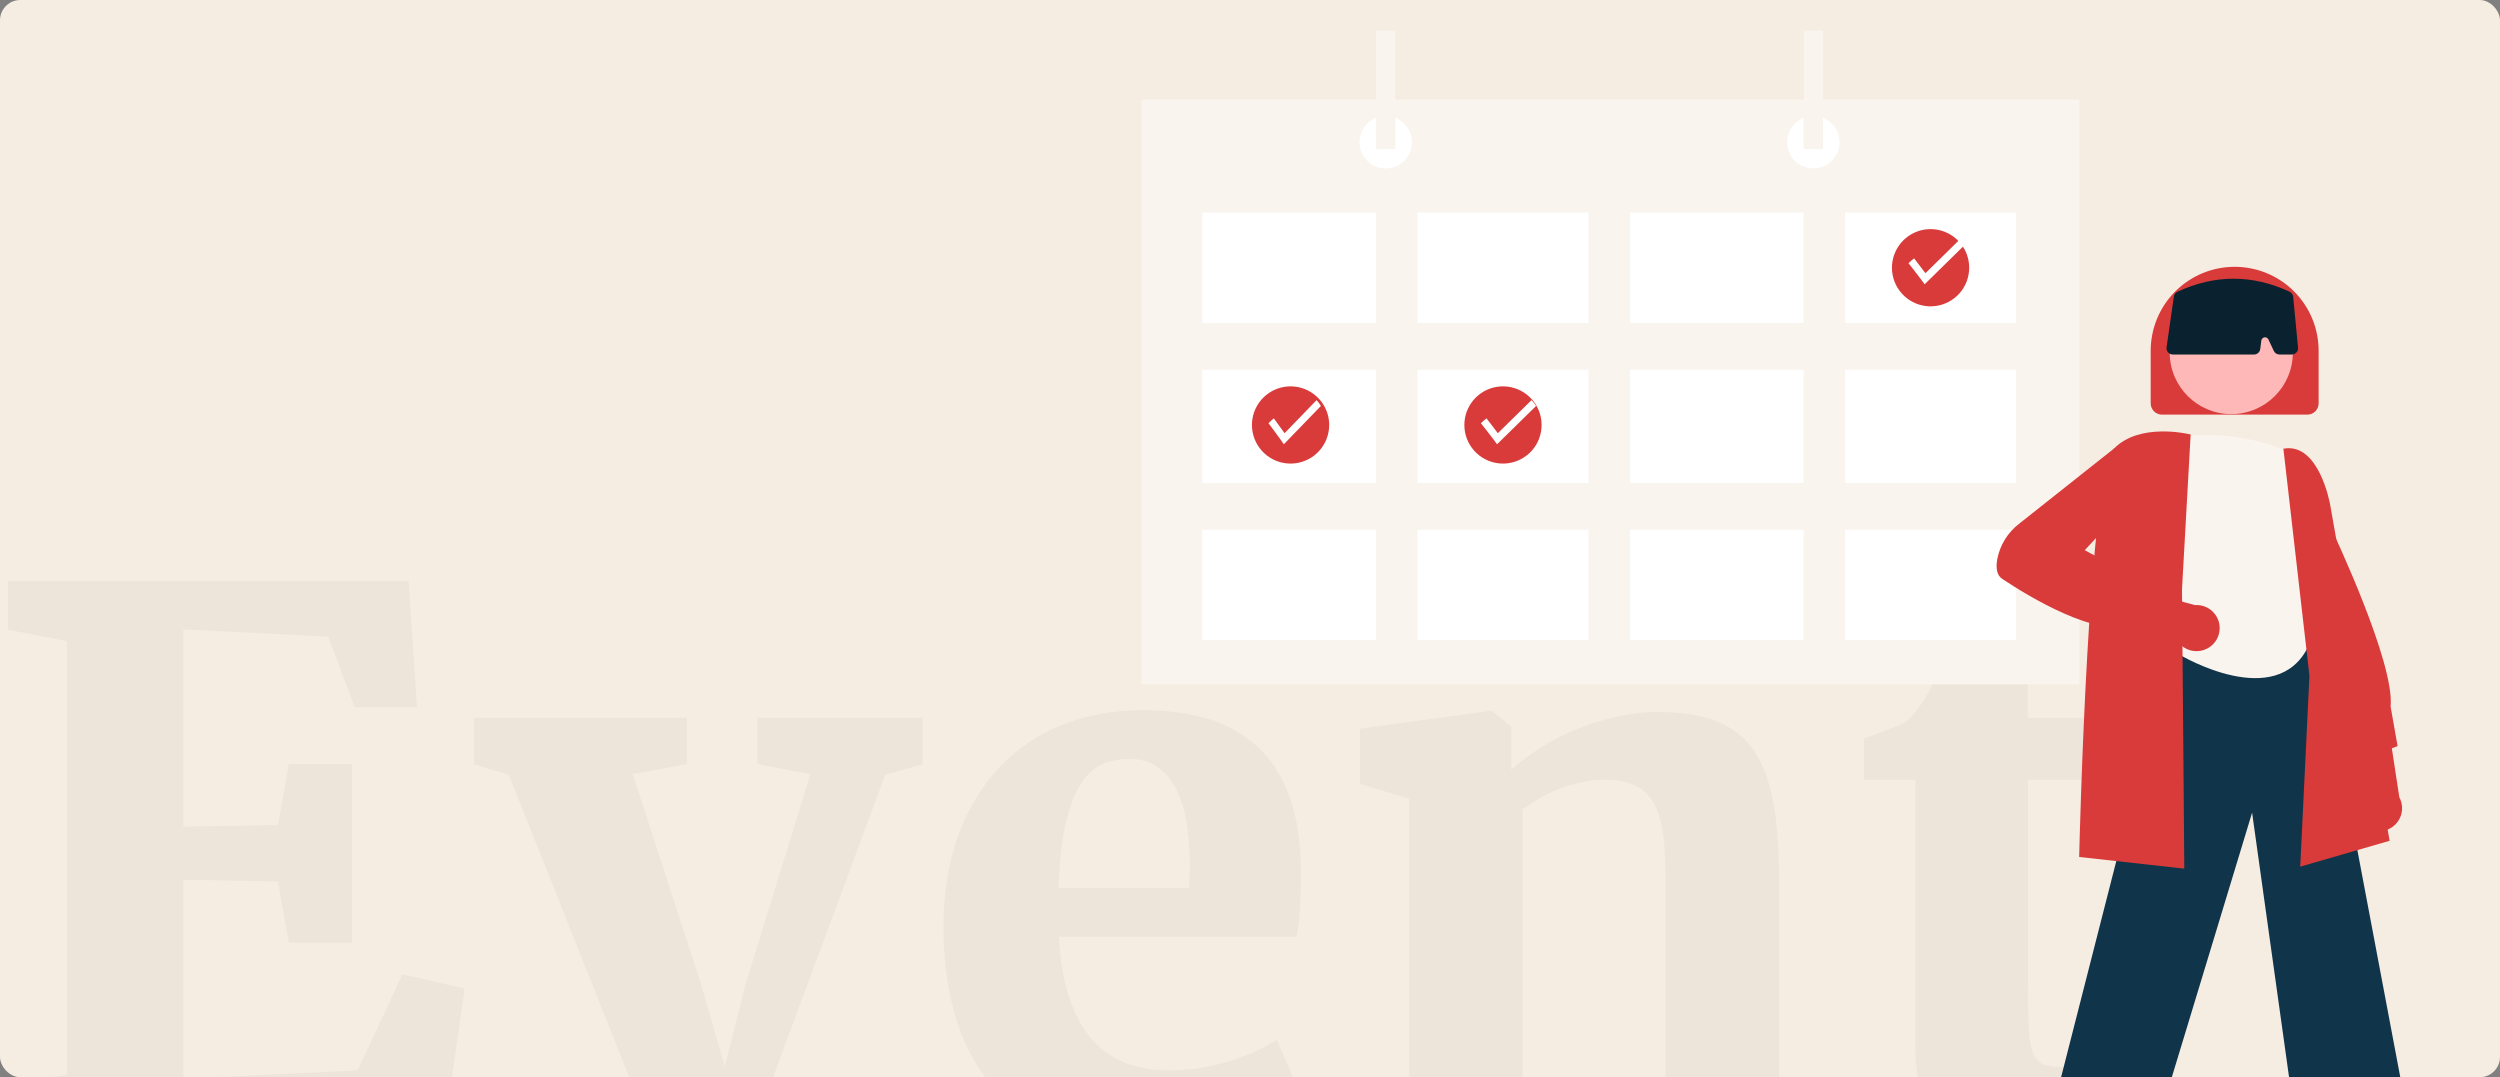 <svg width="738" height="318" viewBox="0 0 738 318" fill="none" xmlns="http://www.w3.org/2000/svg">
<rect x="0" y="0" width="738" height="318" fill="#808080" stroke="none"/>
<g clip-path="url(#clip0_3414_35800)">
<rect width="738" height="318" rx="6" fill="#F5ECE2"/>
<path opacity="0.3" d="M2.131 335V320.176L19.748 317.275V189.229L2.346 185.898V171.504H120.617L123.088 208.779H104.719L96.877 187.939L54.123 185.791V244.014L82.053 243.584L85.275 225.537H103.859V278.281H85.275L82.053 260.234L54.123 259.697V318.457L105.578 315.986L118.791 287.627L137.16 291.816L130.93 335H2.131ZM193.234 336.719L150.158 228.652L139.953 225.645V211.895H202.795V225.537L186.789 228.545L206.877 290.312L213.967 314.805L219.982 290.957L239.211 228.545L223.527 225.537V211.895H272.297V225.645L261.34 228.652L221.271 336.719H193.234ZM336.213 337.471C326.115 337.471 317.414 335.895 310.109 332.744C302.876 329.593 296.896 325.225 292.17 319.639C287.515 313.981 284.077 307.249 281.857 299.443C279.637 291.637 278.527 283.115 278.527 273.877C278.527 263.851 279.924 254.899 282.717 247.021C285.581 239.072 289.592 232.34 294.748 226.826C299.904 221.24 306.099 216.979 313.332 214.043C320.565 211.107 328.586 209.639 337.395 209.639C367.115 209.639 382.619 224.141 383.908 253.145C384.051 258.086 384.016 262.562 383.801 266.572C383.658 270.511 383.299 273.841 382.727 276.562H312.58C312.938 283.652 313.977 289.704 315.695 294.717C317.414 299.73 319.67 303.812 322.463 306.963C325.256 310.114 328.55 312.406 332.346 313.838C336.213 315.27 340.438 315.986 345.021 315.986C348.674 315.986 352.076 315.7 355.227 315.127C358.378 314.554 361.278 313.838 363.928 312.979C366.649 312.119 369.084 311.152 371.232 310.078C373.452 309.004 375.35 307.965 376.926 306.963L382.512 319.961C380.721 321.823 378.215 323.792 374.992 325.869C371.841 327.874 368.189 329.736 364.035 331.455C359.953 333.174 355.513 334.606 350.715 335.752C345.988 336.898 341.154 337.471 336.213 337.471ZM333.312 224.033C330.52 224.033 327.906 224.535 325.471 225.537C323.107 226.54 320.995 228.438 319.133 231.23C317.342 234.023 315.839 237.926 314.621 242.939C313.475 247.881 312.759 254.29 312.473 262.168H351.037C351.037 261.81 351.037 261.309 351.037 260.664C351.109 260.02 351.145 259.339 351.145 258.623C351.216 257.907 351.252 257.227 351.252 256.582C351.252 255.938 351.252 255.472 351.252 255.186C351.252 251.533 351.001 247.845 350.5 244.121C349.999 240.326 349.068 236.96 347.707 234.023C346.418 231.087 344.592 228.688 342.229 226.826C339.937 224.964 336.965 224.033 333.312 224.033ZM402.17 335V320.605L416.027 318.457V235.85L401.418 231.338V215.117L439.875 209.854H440.412L446.105 214.473V227.256C448.469 225.107 451.262 222.995 454.484 220.918C457.707 218.841 461.18 217.015 464.904 215.439C468.7 213.864 472.674 212.611 476.828 211.68C480.982 210.677 485.171 210.176 489.396 210.176C496.271 210.176 502.001 211.071 506.584 212.861C511.239 214.652 514.927 217.516 517.648 221.455C520.37 225.394 522.303 230.479 523.449 236.709C524.595 242.868 525.168 250.316 525.168 259.053V318.564L540.422 320.605V335H479.943V320.605L491.652 318.564V258.623C491.652 253.682 491.402 249.421 490.9 245.84C490.399 242.188 489.468 239.215 488.107 236.924C486.818 234.632 484.992 232.949 482.629 231.875C480.337 230.729 477.365 230.156 473.713 230.156C471.278 230.156 468.879 230.443 466.516 231.016C464.152 231.517 461.896 232.197 459.748 233.057C457.671 233.916 455.738 234.883 453.947 235.957C452.229 236.96 450.725 237.962 449.436 238.965V318.457L463.83 320.605V335H402.17ZM565.451 309.219V230.156H550.305V217.91C550.878 217.767 551.773 217.48 552.99 217.051C554.279 216.549 555.568 216.048 556.857 215.547C558.218 215.046 559.436 214.58 560.51 214.15C561.584 213.649 562.264 213.291 562.551 213.076C564.986 211.143 567.528 207.705 570.178 202.764C570.894 201.331 571.682 199.684 572.541 197.822C573.4 195.889 574.224 193.883 575.012 191.807C575.871 189.73 576.659 187.689 577.375 185.684C578.091 183.607 578.7 181.745 579.201 180.098H598.322L598.645 211.895H630.227V230.156H598.645V289.668C598.645 295.397 598.716 299.945 598.859 303.311C599.074 306.676 599.504 309.219 600.148 310.938C600.865 312.656 601.939 313.766 603.371 314.268C604.803 314.769 606.773 315.02 609.279 315.02H609.387C611.105 315.02 612.896 314.876 614.758 314.59C616.691 314.303 618.553 313.981 620.344 313.623C622.206 313.193 623.889 312.764 625.393 312.334C626.968 311.833 628.257 311.403 629.26 311.045H629.367L634.416 323.613C632.268 325.26 629.618 326.908 626.467 328.555C623.387 330.202 619.95 331.706 616.154 333.066C612.43 334.355 608.456 335.394 604.23 336.182C600.077 337.041 595.887 337.471 591.662 337.471H591.447C586.721 337.471 582.674 336.862 579.309 335.645C576.014 334.427 573.329 332.637 571.252 330.273C569.247 327.839 567.779 324.867 566.848 321.357C565.917 317.848 565.451 313.802 565.451 309.219Z" fill="#DED2C5"/>
<g clip-path="url(#clip1_3414_35800)">
<path d="M613.878 29.359H337V202H613.878V29.359Z" fill="#FAF4EE"/>
<path d="M406.219 62.747H354.916V95.321H406.219V62.747Z" fill="white"/>
<path d="M468.924 62.747H418.435V95.321H468.924V62.747Z" fill="white"/>
<path d="M532.443 62.747H481.139V95.321H532.443V62.747Z" fill="white"/>
<path d="M595.148 62.747H544.658V95.321H595.148V62.747Z" fill="white"/>
<path d="M406.219 109.165H354.916V142.553H406.219V109.165Z" fill="white"/>
<path d="M468.924 109.165H418.435V142.553H468.924V109.165Z" fill="white"/>
<path d="M532.443 109.165H481.139V142.553H532.443V109.165Z" fill="white"/>
<path d="M595.148 109.165H544.658V142.553H595.148V109.165Z" fill="white"/>
<path d="M406.219 156.396H354.916V188.97H406.219V156.396Z" fill="white"/>
<path d="M468.924 156.396H418.435V188.97H468.924V156.396Z" fill="white"/>
<path d="M532.443 156.396H481.139V188.97H532.443V156.396Z" fill="white"/>
<path d="M595.148 156.396H544.658V188.97H595.148V156.396Z" fill="white"/>
<path d="M409.07 49.717C413.342 49.717 416.806 46.254 416.806 41.981C416.806 37.708 413.342 34.245 409.07 34.245C404.797 34.245 401.333 37.708 401.333 41.981C401.333 46.254 404.797 49.717 409.07 49.717Z" fill="white"/>
<path d="M535.293 49.717C539.566 49.717 543.03 46.254 543.03 41.981C543.03 37.708 539.566 34.245 535.293 34.245C531.021 34.245 527.557 37.708 527.557 41.981C527.557 46.254 531.021 49.717 535.293 49.717Z" fill="white"/>
<path d="M411.92 9H406.219V44.017H411.92V9Z" fill="#FAF4EE"/>
<path d="M538.143 9H532.443V44.017H538.143V9Z" fill="#FAF4EE"/>
<path d="M581.304 79.044C581.301 81.79 580.308 84.442 578.506 86.514C576.705 88.586 574.216 89.938 571.498 90.322C568.779 90.706 566.013 90.097 563.708 88.605C561.403 87.113 559.714 84.84 558.951 82.202C558.188 79.565 558.402 76.741 559.555 74.249C560.707 71.757 562.72 69.764 565.224 68.637C567.727 67.51 570.554 67.325 573.183 68.115C575.812 68.905 578.069 70.617 579.537 72.937C580.693 74.764 581.306 76.882 581.304 79.044Z" fill="#d93b3b"/>
<path d="M579.675 72.602L568.149 83.92C567.424 82.818 563.388 77.7 563.388 77.7C563.905 77.186 564.457 76.708 565.04 76.267L568.387 80.65L578.325 70.89C578.829 71.418 579.281 71.991 579.675 72.602Z" fill="white"/>
<path d="M455.08 125.462C455.077 128.208 454.084 130.86 452.283 132.932C450.481 135.004 447.992 136.356 445.274 136.74C442.555 137.124 439.789 136.514 437.485 135.023C435.18 133.531 433.49 131.257 432.727 128.62C431.964 125.983 432.179 123.159 433.331 120.667C434.483 118.175 436.496 116.182 439 115.055C441.504 113.928 444.33 113.743 446.959 114.533C449.589 115.323 451.845 117.035 453.313 119.355C454.469 121.182 455.082 123.3 455.08 125.462Z" fill="#d93b3b"/>
<path d="M453.451 119.835L441.925 131.152C441.201 130.051 437.165 124.932 437.165 124.932C437.682 124.419 438.234 123.94 438.817 123.5L442.163 127.882L452.102 118.123C452.606 118.65 453.058 119.224 453.451 119.835Z" fill="white"/>
<path d="M392.375 125.462C392.373 128.208 391.379 130.86 389.578 132.932C387.777 135.004 385.288 136.356 382.569 136.74C379.851 137.124 377.085 136.514 374.78 135.023C372.475 133.531 370.786 131.257 370.023 128.62C369.26 125.983 369.474 123.159 370.627 120.667C371.779 118.175 373.792 116.182 376.295 115.055C378.799 113.928 381.625 113.743 384.255 114.533C386.884 115.323 389.14 117.035 390.608 119.355C391.765 121.182 392.377 123.3 392.375 125.462Z" fill="#d93b3b"/>
<path d="M389.933 119.835L378.982 131.152C378.294 130.051 374.46 124.932 374.46 124.932C374.951 124.419 375.476 123.94 376.029 123.5L379.209 127.882L388.65 118.123C389.129 118.65 389.558 119.224 389.933 119.835Z" fill="white"/>
<path d="M697.215 243.116C696.551 242.382 696.056 241.513 695.765 240.568C695.474 239.623 695.394 238.625 695.53 237.646C695.666 236.666 696.016 235.729 696.554 234.899C697.092 234.069 697.805 233.367 698.644 232.842L693.278 209.411L704.983 213.787L708.283 235.368C709.071 236.834 709.294 238.539 708.908 240.159C708.523 241.778 707.556 243.201 706.192 244.156C704.828 245.111 703.16 245.532 701.506 245.341C699.851 245.149 698.325 244.357 697.215 243.116Z" fill="#d93b3b"/>
<path d="M696.406 224.519L686.117 204.635L687.508 154.567L688.169 155.959C688.94 157.582 706.993 195.784 705.705 208.573L707.768 220.26L696.406 224.519Z" fill="#d93b3b"/>
<path d="M681.471 359.066L664.82 239.898L628.858 358.392L600.581 348.74L641.109 190.074L641.375 190.055L683.831 187.103L714.505 349.434L681.471 359.066Z" fill="#10344A"/>
<path d="M677.067 133.919C677.067 133.919 661.589 125.847 640.728 129.21C640.728 129.21 629.624 155.987 640.728 166.647L643.756 193.45C643.756 193.45 672.02 210.267 681.441 190.76L680.096 168.562C680.096 168.562 686.825 157.915 681.441 150.121C678.214 145.36 676.675 139.657 677.067 133.919Z" fill="#FAF4EE"/>
<path d="M679.028 255.835L681.745 199.487L674.056 132.455L674.409 132.402C684.495 130.882 687.729 148.25 687.862 148.99L705.417 248.2L679.028 255.835Z" fill="#d93b3b"/>
<path d="M644.803 256.422L613.769 252.975L613.777 252.636C613.887 248.044 616.558 140.068 624.042 132.42C631.571 124.727 645.779 128.056 646.38 128.202L646.679 128.274L644.126 173.964L644.803 256.422Z" fill="#d93b3b"/>
<path d="M650.519 191.887C649.579 192.195 648.582 192.294 647.6 192.176C646.618 192.058 645.674 191.726 644.834 191.203C643.994 190.681 643.279 189.981 642.739 189.152C642.199 188.323 641.847 187.387 641.708 186.407L618.109 181.786L626.866 172.875L647.934 178.63C649.595 178.506 651.244 178.996 652.568 180.006C653.892 181.016 654.799 182.477 655.117 184.111C655.436 185.745 655.144 187.439 654.296 188.872C653.449 190.306 652.105 191.378 650.519 191.887Z" fill="#d93b3b"/>
<path d="M637.926 186.478L630.236 184.826C618.884 188.239 599.07 176.225 591.061 170.888C589.554 169.884 589.066 167.895 589.609 164.976C590.41 160.894 592.661 157.238 595.947 154.685L624.152 132.331L631.271 131.141L633.386 143.118L615.416 162.411L641.869 176.804L637.926 186.478Z" fill="#d93b3bd93b3b"/>
<path d="M634.884 119.07V103.539C634.884 96.968 637.496 90.666 642.144 86.019C646.793 81.373 653.097 78.763 659.671 78.763C666.245 78.763 672.549 81.373 677.198 86.019C681.846 90.666 684.458 96.968 684.458 103.539V119.07C684.457 119.953 684.106 120.799 683.481 121.423C682.857 122.047 682.011 122.398 681.128 122.399H638.214C637.331 122.398 636.485 122.047 635.861 121.423C635.236 120.799 634.885 119.953 634.884 119.07Z" fill="#d93b3b"/>
<path d="M658.675 122.246C668.711 122.246 676.847 114.113 676.847 104.081C676.847 94.049 668.711 85.916 658.675 85.916C648.638 85.916 640.502 94.049 640.502 104.081C640.502 114.113 648.638 122.246 658.675 122.246Z" fill="#FFB8B8"/>
<path d="M640.003 104.011C639.829 103.811 639.7 103.576 639.626 103.321C639.551 103.067 639.532 102.8 639.57 102.537L641.722 87.553C641.765 87.248 641.883 86.959 642.066 86.711C642.249 86.463 642.49 86.265 642.769 86.134C653.757 80.994 664.899 80.987 675.887 86.115C676.179 86.253 676.429 86.464 676.614 86.728C676.8 86.992 676.913 87.299 676.944 87.62L678.381 102.624C678.406 102.88 678.376 103.139 678.295 103.384C678.214 103.628 678.082 103.853 677.909 104.044C677.735 104.235 677.524 104.387 677.288 104.491C677.052 104.595 676.797 104.649 676.54 104.649H672.895C672.543 104.648 672.199 104.548 671.902 104.359C671.606 104.17 671.369 103.901 671.219 103.582L669.646 100.214C669.544 99.996 669.374 99.817 669.162 99.703C668.949 99.59 668.706 99.549 668.468 99.587C668.23 99.624 668.011 99.738 667.843 99.911C667.676 100.084 667.569 100.306 667.539 100.545L667.229 103.029C667.172 103.476 666.955 103.887 666.617 104.185C666.279 104.484 665.844 104.649 665.393 104.649H641.401C641.135 104.649 640.873 104.592 640.632 104.482C640.391 104.372 640.176 104.212 640.003 104.011Z" fill="#0A212F"/>
</g>
</g>
<defs>
<clipPath id="clip0_3414_35800">
<rect width="738" height="318" rx="6" fill="white"/>
</clipPath>
<clipPath id="clip1_3414_35800">
<rect width="738" height="448" fill="white" transform="translate(0 -68)"/>
</clipPath>
</defs>
</svg>
